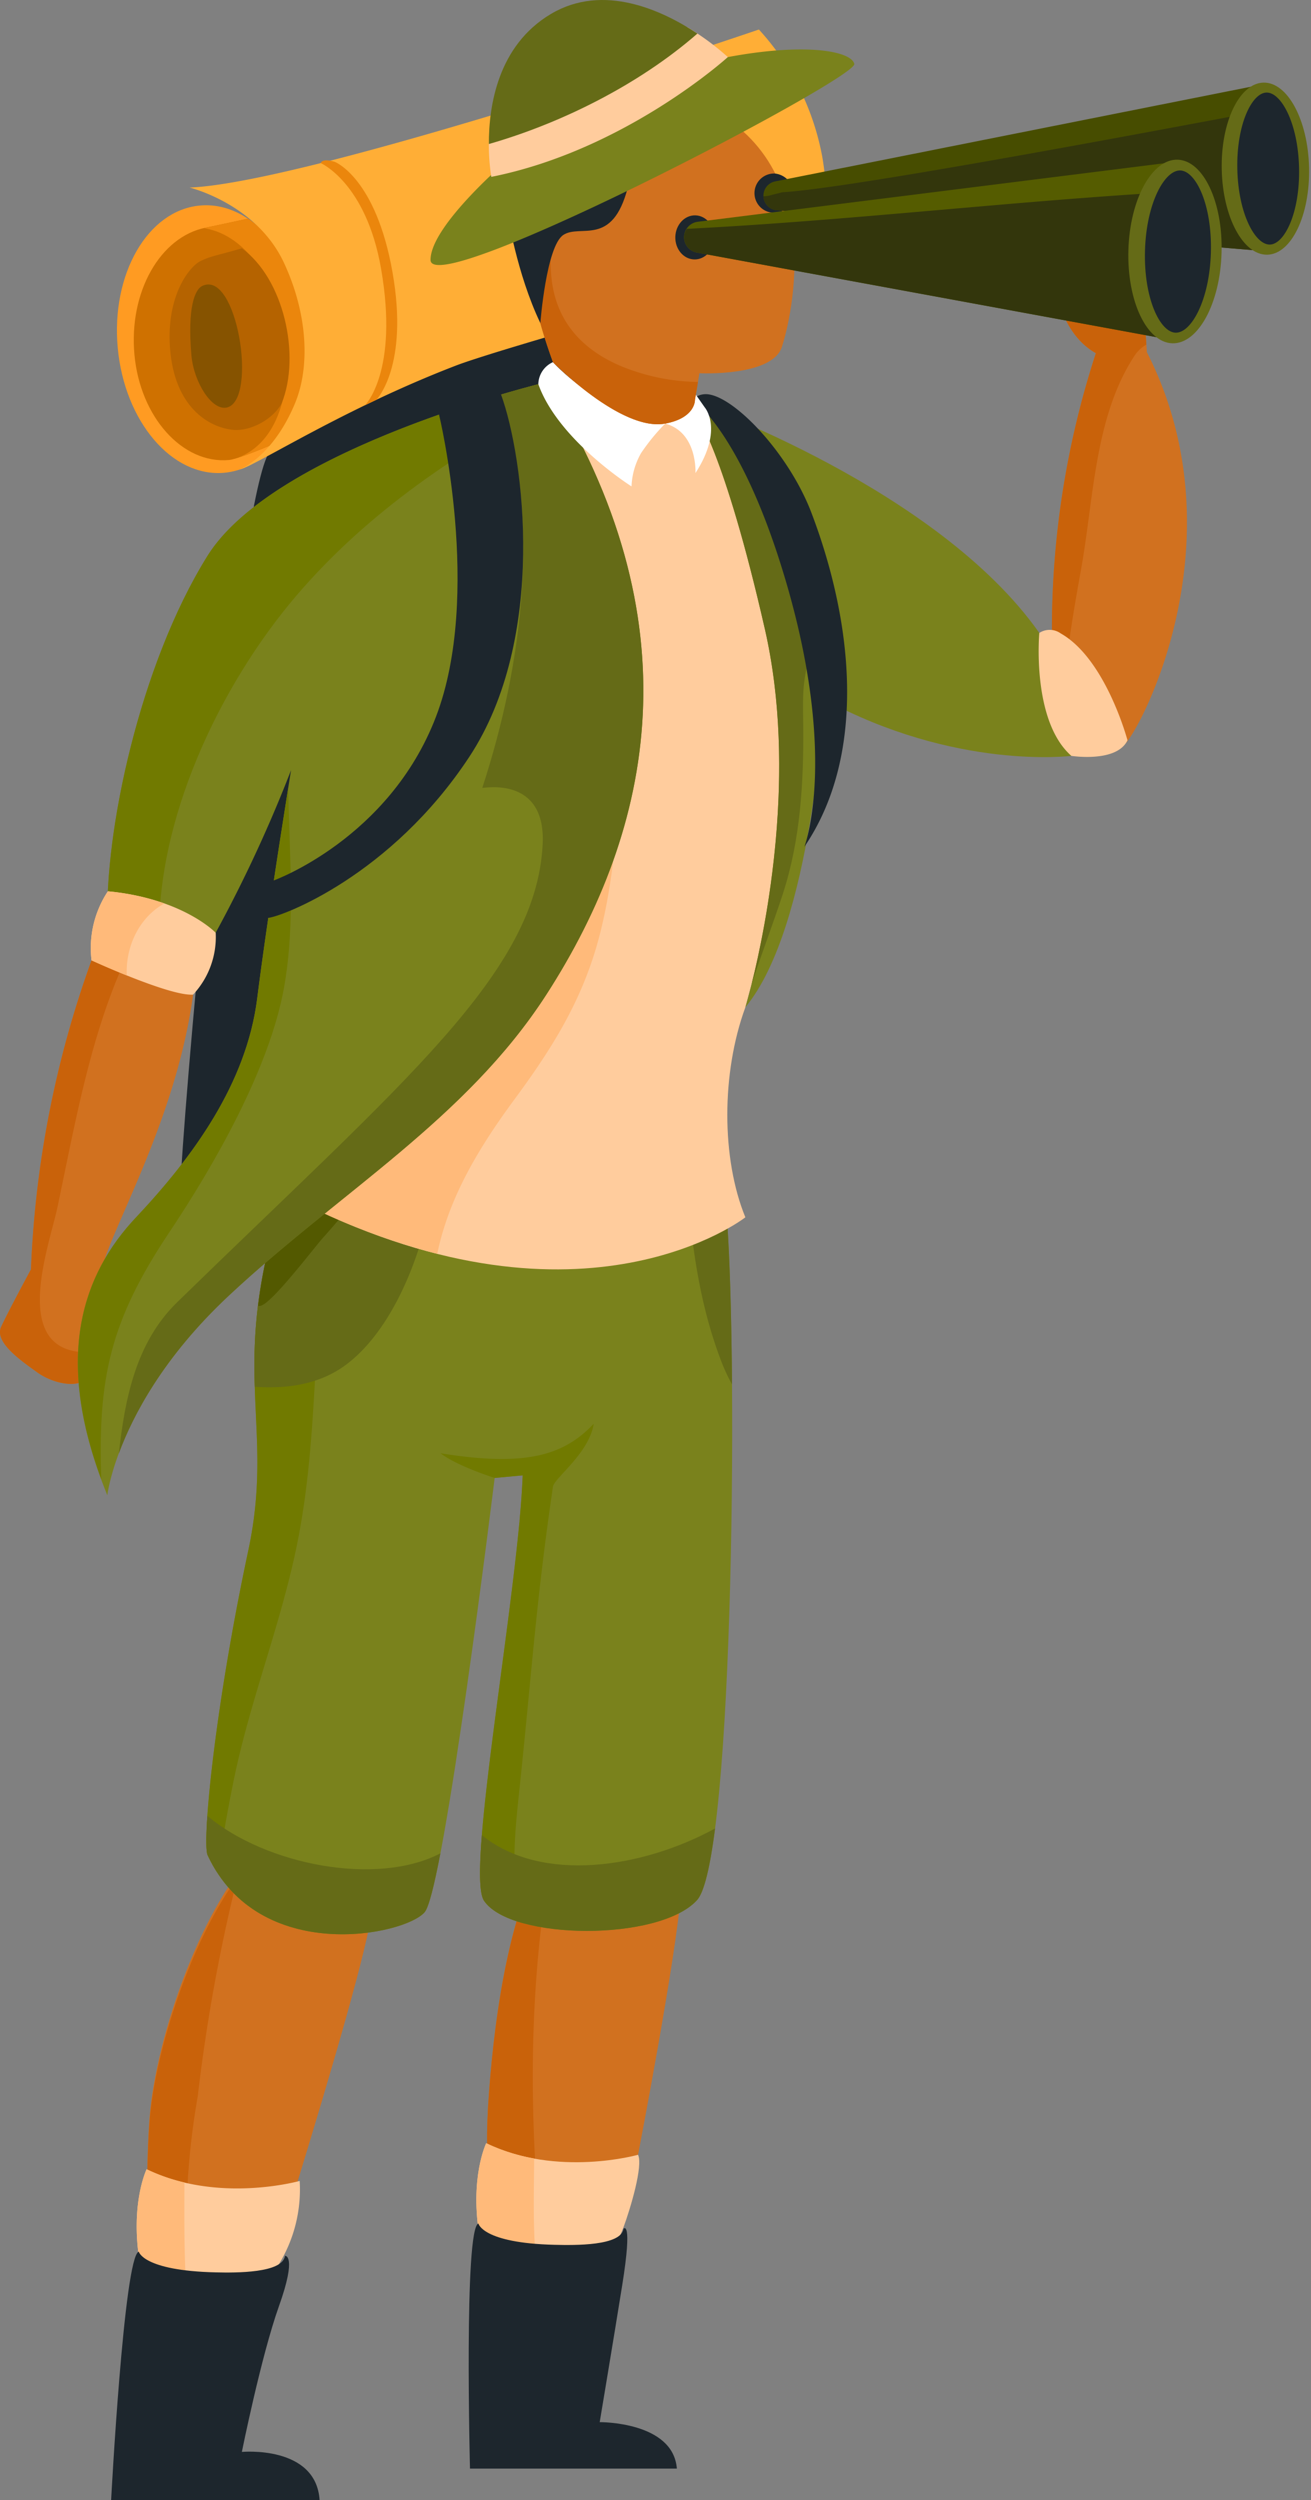 <svg xmlns="http://www.w3.org/2000/svg" xmlns:xlink="http://www.w3.org/1999/xlink" width="262.427" height="500.41" viewBox="0 0 262.427 500.41"><rect x="0" y="0" width="262.427" height="500.41" fill="#808080" stroke="none"/><defs><style>.a{fill:#ff9b22;}.b{fill:#d1711f;}.c{fill:#c9620a;}.d{fill:#ffcc9d;}.e{fill:#ffba7a;}.f{fill:#1d262d;}.g{fill:#7a821c;}.h{fill:#717a00;}.i{fill:#656b17;}.j{fill:#535900;}.k{clip-path:url(#a);}.l{fill:#cf7100;}.m{fill:#eb860c;}.n{fill:#b56300;}.o{fill:#674800;opacity:0.6;}.p{fill:#ffae36;}.q{fill:#fff;}.r{fill:#474d00;}.s{fill:#33360c;}.t{fill:#555c00;}</style><clipPath id="a"><path class="a" d="M219.6,143.438c1.35,14.77-6.012,27.515-16.441,28.468s-19.977-10.248-21.327-25.017,6.012-27.515,16.441-28.468S218.25,128.669,219.6,143.438Z" transform="translate(-181.671 -118.364)"/></clipPath></defs><g transform="translate(-166.809 -92.278)"><g transform="translate(260.627 456.681)"><path class="b" d="M267.5,338.243c-.854,12.376-8.562,52.3-8.562,52.3l-28.882,7.517s-2.222-3.174-.953-19.991,4.791-43.95,16.026-54.422Z" transform="translate(-225.034 -323.646)"/><path class="c" d="M242.38,325.642c-9.064,12.024-12.118,35.927-13.277,51.279-1.269,16.818.953,19.991.953,19.991l8.513-2.216C237.069,371.616,237.811,348.6,242.38,325.642Z" transform="translate(-225.034 -322.498)"/><path class="d" d="M229.322,364.647s-3.411,7.061-1.26,19.121c0,0,17.481,4.812,25.836,2.206,0,0,1.375-.383,2.906-4.5,1.417-3.805,3.942-12.309,2.917-14.51C259.721,366.967,243.55,371.549,229.322,364.647Z" transform="translate(-225.816 -300.071)"/><path class="e" d="M238.923,367.707a37.123,37.123,0,0,1-9.6-3.06s-3.411,7.061-1.26,19.121a105.106,105.106,0,0,0,11.052,2.27C238.7,379.939,238.882,373.76,238.923,367.707Z" transform="translate(-225.816 -300.071)"/><path class="f" d="M228.326,374.857s.784,3.915,15.271,4.257c4.062.1,13.326.224,13.767-3.221,0,0,1.881-2.041-.261,11.349-1.657,10.354-4.5,27.369-4.5,27.369s14.71-.154,15.446,9.3H226.637S225.4,375.742,228.326,374.857Z" transform="translate(-226.376 -294.2)"/></g><g transform="translate(189.053 461.986)"><path class="b" d="M230.528,339.486c-.862,12.472-30.443,104.055-30.443,104.055H186.012s-1.279-45.139,0-62.089,10.935-43.884,22.258-54.438Z" transform="translate(-178.338 -327.014)"/><path class="c" d="M193.393,404.443c-.011-2.859.006-5.719.087-8.581a150.116,150.116,0,0,1,2.2-21.187,351.415,351.415,0,0,1,7.941-43.794c-9.212,12.575-16.5,34.461-17.6,49.025-1.279,16.95,0,62.768,0,62.768h7.962A382.128,382.128,0,0,1,193.393,404.443Z" transform="translate(-178.338 -324.79)"/><path class="d" d="M186.169,367.957s-3.438,7.116-1.269,19.27c0,0,17.618,4.849,26.039,2.224a28.658,28.658,0,0,0,5.868-19.157S200.51,374.914,186.169,367.957Z" transform="translate(-179.063 -303.472)"/><path class="e" d="M193.734,370.685c0-.028,0-.052,0-.079a36.528,36.528,0,0,1-7.569-2.649s-3.438,7.116-1.269,19.268c0,0,3.991,1.093,9.067,1.961C193.668,383.033,193.722,376.854,193.734,370.685Z" transform="translate(-179.063 -303.472)"/><path class="f" d="M186.47,378.43s.792,3.8,15.392,4.147c4.093.1,13.43.153,13.874-3.319,0,0,2.485-.258-1.219,10.113-3.553,9.952-7.415,29.142-7.415,29.142s14.824-1.386,15.566,9.639H180.932S183.518,379.323,186.47,378.43Z" transform="translate(-180.932 -297.45)"/></g><path class="f" d="M270.442,133.34c-24.359,4.336-57.2,12.009-63.512,26.893s-15.867,121.309-17.064,142.614,28.89,17.347,28.89,17.347l46.127-5.914,15.087-146.871Z" transform="translate(13.238 23.61)"/><path class="g" d="M248.624,386.508c5.4,7.971,35.1,8.173,42.635-.12s8.253-114.228,5.714-139.614l-77.31-4.547s-11.108,2.268-13.227,9.989c-8.053,29.328.1,40.3-5,64.186-6.909,32.377-9.255,58.6-8.147,60.982,10.267,22.107,39.529,16.044,43.453,11.408s14.01-86.91,14.01-86.91l5.609-.518C255.509,324.76,244.868,380.965,248.624,386.508Z" transform="translate(15.077 86.22)"/><path class="h" d="M195.254,380.845c.956-6.308,2.038-12.6,3.33-18.849,3.2-15.5,9.083-30.207,12.37-45.73,3.405-16.079,3.561-31.812,4.621-48.107.539-8.291,1.066-17.391,3.224-25.8-2.632.709-10.6,3.352-12.362,9.776-8.053,29.328.1,40.3-5,64.186-6.909,32.377-9.255,58.6-8.147,60.982A28.793,28.793,0,0,0,195.254,380.845Z" transform="translate(15.077 86.297)"/><path class="h" d="M222.8,279.12c3.284,2.567,10.838,4.942,10.838,4.942l5.609-.518c-.1,2.63-.32,5.692-.628,9.033a1.545,1.545,0,0,1-.05.551c-2.5,26.447-10.37,70.676-7.059,75.56,1.354,2,4.238,3.509,7.917,4.519-2.975-8.648-1.676-18.771-.688-28.2,2.4-22.938,3.207-36.34,6.557-59.169.26-1.769,7.231-6.667,8.166-12.622C247.533,279.494,239.952,281.91,222.8,279.12Z" transform="translate(32.194 104.039)"/><path class="i" d="M255.079,248.613c1.017,9.893,2.794,19.637,6.435,28.933a36.7,36.7,0,0,0,1.959,4.134c-.121-15.835-.578-29.268-1.288-36.379l-8.655-.51A6.848,6.848,0,0,1,255.079,248.613Z" transform="translate(49.865 87.693)"/><path class="i" d="M193.242,323.055c-.3,4.372-.277,7.154.049,7.853,10.269,22.107,39.529,16.044,43.453,11.408.825-.975,1.925-5.413,3.145-11.775C227.186,337.18,204.991,332.894,193.242,323.055Z" transform="translate(15.078 132.695)"/><path class="i" d="M217.519,279.189c8.352-6.276,13.592-18.6,15.986-28.347a6.486,6.486,0,0,1,2.944-4.221q.4-1.588.9-3.148l-21.2-1.246s-11.108,2.268-13.227,9.989a99.15,99.15,0,0,0-3.7,31.421C205.792,284.1,212.285,283.122,217.519,279.189Z" transform="translate(18.594 86.22)"/><path class="j" d="M199.973,267.444c2.1-.041,10.847-11.671,12.743-13.757a137.963,137.963,0,0,0,9.015-11.116l-5.848-.343s-11.108,2.268-13.227,9.989a104.818,104.818,0,0,0-3.054,15.266C199.729,267.474,199.844,267.446,199.973,267.444Z" transform="translate(18.856 86.22)"/><path class="i" d="M228.186,325.994c-.542,6.81-.543,11.683.433,13.123,5.4,7.971,35.1,8.173,42.635-.12,1.447-1.594,2.641-6.809,3.611-14.35C260.366,332.582,240.162,335.7,228.186,325.994Z" transform="translate(35.082 133.611)"/><path class="d" d="M293.762,265.97c-4.815,13.153-4.815,30.27,0,42.037,0,0-32.1,25.142-88.261-2.674l48.411-164.485,31.708,5.024,23.556,62.582L293.762,265.97" transform="translate(22.248 27.927)"/><path class="e" d="M250.664,147.852,205.5,301.305a133.1,133.1,0,0,0,26.589,9.973c2.37-11.482,8.507-21.489,15.545-31.032,7.985-10.827,14.1-20.78,17.282-34.047,5.711-23.789,2.918-48.937,1.326-73.448C262.034,163.418,257.021,154.968,250.664,147.852Z" transform="translate(22.248 31.955)"/><g transform="translate(190.216 98.187)"><g transform="translate(0 35.176)"><path class="a" d="M219.6,143.438c1.35,14.77-6.012,27.515-16.441,28.468s-19.977-10.248-21.327-25.017,6.012-27.515,16.441-28.468S218.25,128.669,219.6,143.438Z" transform="translate(-181.671 -118.364)"/><g class="k"><path class="l" d="M221.633,143.512c.821,8.974,4.566,14.022-.742,18.2-2.085,1.64-15.394,7.465-18.02,7.7-9.311.85-17.786-8.592-18.927-21.091s5.122-23.6,14.293-25.422c4.363-.869,21.354-4.643,21.354-4.643S220.674,133,221.633,143.512Z" transform="translate(-180.44 -118.425)"/><path class="m" d="M216.509,143.511c-.959-10.508-2.041-25.252-2.041-25.252s-16.991,3.772-21.354,4.642c-.134.027-.258.074-.391.1,17.782,2.84,23.272,40.03,6.606,46.032,0,.148.439-.285.43-.142,4.6-1.487,14.255-5.809,16.008-7.187C221.074,157.533,217.329,152.485,216.509,143.511Z" transform="translate(-175.316 -118.425)"/><path class="n" d="M210.8,154.858c-1.679,3.159-6.218,5.65-9.716,5.312-4.853-.469-11.822-4.525-12.647-16.5-.723-10.478,3.934-16.229,6.142-17.3s3.27-1.066,8.237-2.537C211.18,129.866,214.675,145.225,210.8,154.858Z" transform="translate(-177.821 -115.218)"/><path class="o" d="M193.375,128.733c-1.457.709-2.98,4.253-2.153,13.876.463,5.38,4.134,11.264,7.195,10.426C204.5,151.37,200.34,125.345,193.375,128.733Z" transform="translate(-176.313 -112.577)"/></g></g><path class="p" d="M200.838,184.129c3.615-.917,20.565-12.038,43.309-20.806,9-3.473,61.3-18.2,71.651-20.152,0,0,4.349-6.153,1.773-21.576a51.584,51.584,0,0,0-12.7-25.565S215.235,126.689,190.9,127.664c0,0,13.373,3.2,18.9,15.062,4.865,10.439,5.172,20.985,2.229,28.082C207.491,181.741,200.838,184.129,200.838,184.129Z" transform="translate(-176.366 -96.03)"/><path class="m" d="M207.577,113.206s.156-1.043,2.789-.258c0,0,8.253,3.142,11.584,22.179,3.284,18.761-3.178,25.312-3.186,25.43l-2.32,1.109s6.787-6.752,3.2-27.34C216.66,117.166,207.577,113.206,207.577,113.206Z" transform="translate(-166.775 -86.47)"/></g><g transform="translate(166.809 284.501)"><path class="b" d="M185.134,214.325A205.471,205.471,0,0,0,173.01,276.18s-4.635,8.568-5.972,11.51,3.476,6.42,7.221,9.094,9.645,3.476,10.707,0,3.755-12.674,2.021-17.755,14.641-29.407,18.475-57.846h0l-20.327-6.858" transform="translate(-166.809 -214.325)"/><path class="c" d="M183.116,292.731c-14.085-1.033-6.388-21.494-4.818-28.93,3.32-15.706,6.251-32.62,12.66-47.513l-5.824-1.964A205.471,205.471,0,0,0,173.01,276.18s-4.635,8.568-5.972,11.51,3.476,6.42,7.221,9.094,9.645,3.476,10.707,0c.317-1.04.78-2.6,1.227-4.393A8.269,8.269,0,0,1,183.116,292.731Z" transform="translate(-166.809 -214.325)"/></g><path class="g" d="M270.474,140.848s-54.295,13.011-67.845,34.811-20.684,55.322-19.971,73.866l18.544,7.05A277.248,277.248,0,0,0,219.389,218.5s-4.635,28.572-6.776,45.647-12.838,31.738-24.249,43.862-16.5,29.243-5.755,55.632c0,0,2.189-19.257,24.3-39.94s47.472-35.311,63.565-60.255C292.094,229.936,300.339,188.455,270.474,140.848Z" transform="translate(5.685 27.927)"/><path class="h" d="M188.354,278.371c-10.938,11.622-16.027,27.852-6.973,52.414-.668-20.13,1.687-31.557,13.658-49.472,8.874-13.277,20.017-32.669,22.929-48.926,2.355-13.145,1.022-26.674.844-40-1.3,8.16-4.527,28.69-6.21,42.118C210.464,251.583,199.765,266.246,188.354,278.371Z" transform="translate(5.696 57.564)"/><path class="h" d="M218.333,183.529c14.427-16.871,32.683-29.01,52.05-39.26-.674-1.139-1.35-2.276-2.068-3.421,0,0-54.295,13.011-67.844,34.811S179.786,230.98,180.5,249.524l10.371,3.942C189.841,228.826,203.074,201.369,218.333,183.529Z" transform="translate(7.844 27.927)"/><path class="i" d="M267.478,140.848s-3.553.854-9.05,2.479c7.8,25.458,4.468,53.487-3.756,78.718.3.1,12.806-2.476,12.08,11.375-1.348,25.74-27.536,47.129-73.141,91.567-8.363,8.149-10.485,19.472-11.7,30.3,2.789-7.541,8.864-19.294,22.006-31.587,22.11-20.684,47.472-35.311,63.565-60.255C289.1,229.936,297.343,188.455,267.478,140.848Z" transform="translate(8.681 27.927)"/><g transform="translate(184.964 270.679)"><path class="d" d="M181.776,205.549a20.544,20.544,0,0,0-3.27,13.822s15.692,7.215,20.327,6.858a16.886,16.886,0,0,0,4.527-12.378S196.812,206.978,181.776,205.549Z" transform="translate(-178.336 -205.549)"/><path class="e" d="M193.075,207.982a46.891,46.891,0,0,0-11.3-2.433,20.544,20.544,0,0,0-3.27,13.822s3.161,1.451,7.059,3.019C185.288,216.842,187.872,210.888,193.075,207.982Z" transform="translate(-178.336 -205.549)"/></g><path class="g" d="M255.2,143.508s48.483,17.073,68.826,46c0,0,7.489,14.265,6.418,24.606,0,0-23.179,2.956-49.568-11.359,0,0-2.139,45.324-15.69,61.683,0,0,12.124-39.625,3.922-75.644S255.2,145.5,255.2,145.5" transform="translate(50.824 29.457)"/><path class="i" d="M266.466,259.375c1.981-5.98,4.23-11.866,6.2-17.876,3.534-10.786,4.2-22.261,4.108-33.4-.039-5.2-.291-8.166.978-13.2.192-1.342,2.585-6.856,2.846-8.187-5.152-4.684-6.462-10.34-8.727-17.21-3.306-10.03-10.609-22.555-16.671-25.444v1.137s5.706,7.278,13.907,43.3C275.607,217.028,269.347,247.817,266.466,259.375Z" transform="translate(50.824 29.77)"/><g transform="translate(377.366 148.877)"><path class="b" d="M315.268,220.4c4.1-4.725,22.7-42.062,4.243-78.3,0,0-.249-5.322-1.32-13.88l-16.867,1.177s1.069,9.036,7.985,12.909a178.737,178.737,0,0,0-8.8,55.422Z" transform="translate(-300.497 -128.214)"/><path class="c" d="M306.3,185.808c2.563-14.047,2.673-30.563,10.641-42.838a7.1,7.1,0,0,1,2.474-2.388c-.146-2.151-.494-6.5-1.228-12.368l-16.867,1.177s1.069,9.036,7.985,12.909a178.737,178.737,0,0,0-8.8,55.422l3.111,4.777C304.348,196.925,305.29,191.362,306.3,185.808Z" transform="translate(-300.497 -128.214)"/></g><path class="d" d="M303.226,173.029a3.8,3.8,0,0,0-4.279-.09s-1.6,17.563,6.418,24.606c0,0,9.094,1.427,11.234-3.12C316.6,194.425,312.273,178.149,303.226,173.029Z" transform="translate(75.903 46.028)"/><path class="f" d="M202.485,239.988c-1.635.838-3.8,7.728-1.114,7.492s24.537-8.4,40.224-32.207,10.96-59.889,6.371-72.532c0,0-7.133-3.665-12.414,4.016,0,0,8.738,36.083-.622,60.489S202.485,239.988,202.485,239.988Z" transform="translate(19.143 28.513)"/><path class="f" d="M254.8,143.45a3.917,3.917,0,0,1,2.674-1.079c5.349,0,16.594,11.691,21.191,23.812,8.644,22.792,10.814,48.8-1.444,66.792,0,0,7.177-18.438-4.591-56.1C264.048,149.408,254.8,143.45,254.8,143.45Z" transform="translate(50.597 28.803)"/><path class="q" d="M235.227,142.714a4.934,4.934,0,0,1,2.929-4.413s9.092,10.163,22.466,12.3a41.226,41.226,0,0,0-4.815,5.884,14.489,14.489,0,0,0-1.923,6.686S239.238,153.947,235.227,142.714Z" transform="translate(39.34 26.463)"/><path class="q" d="M251.351,148.263s5.938-1.737,6.062-5.892L259.256,145s3.87,4.334-1.843,13.162C257.413,158.159,257.876,150,251.351,148.263Z" transform="translate(48.611 28.803)"/><g transform="translate(271.855 109.641)"><path class="b" d="M267.572,165.991l.891-5.341s14.545.717,16.506-5.257c1.628-4.96,10.545-39.049-19.065-49.746s-39.943,16.663-26.758,52.778c0,0,13.639,13.94,22.466,12.3C267.717,169.595,267.572,165.991,267.572,165.991Z" transform="translate(-233.505 -103.302)"/><path class="c" d="M268.171,159.739a41.8,41.8,0,0,1-15.618-3.259c-8.381-3.621-13.378-9.855-13.816-19.027-.466-9.763-.833-19.743.066-29.539-7.037,9.45-7.2,27.217.34,47.859,0,0,13.639,13.94,22.466,12.3,6.1-1.132,5.96-4.736,5.96-4.736Z" transform="translate(-233.503 -100.651)"/></g><path class="f" d="M231.313,121.369s1.83,11.956,6.571,21.875c0,0,1.178-15.418,4.613-17.654s9.807,2.492,12.887-9.475Z" transform="translate(37.089 13.706)"/><g transform="translate(252.993 92.278)"><path class="g" d="M237.536,120.18s-16.046,13.545-16.007,20.513c.047,8.278,85.536-36.368,84.824-39.241s-12.142-4.772-32.168.121A110.821,110.821,0,0,0,237.536,120.18Z" transform="translate(-221.529 -88.665)"/><path class="d" d="M268.707,95.75c-3.821,4.071-8.823,7.051-13.584,10.154-7.91,5.152-16.955,10.247-26.181,12.68a42.561,42.561,0,0,0,.484,7.1c26.844-5.339,47.351-23.976,47.351-23.976A51.526,51.526,0,0,0,268.707,95.75Z" transform="translate(-217.268 -90.282)"/><path class="i" d="M270.687,99c-6.977-4.632-18.8-10.179-29.322-3.93-10.667,6.336-12.442,18.486-12.425,26.035C243.238,117.018,258.907,109.289,270.687,99Z" transform="translate(-217.268 -92.278)"/></g><g transform="translate(301.865 108.617)"><ellipse class="f" cx="4.413" cy="3.9" rx="4.413" ry="3.9" transform="translate(0 35.476) rotate(-88.36)"/><path class="f" d="M270.508,118.852a3.93,3.93,0,1,1-3.772-4.523A4.182,4.182,0,0,1,270.508,118.852Z" transform="translate(-246.724 -95.939)"/><g transform="translate(17.76 0)"><path class="r" d="M363.324,136.222,266.377,128.1a2.922,2.922,0,0,1-2.54-2.833h0a2.922,2.922,0,0,1,2.411-2.944l96.338-19.172Z" transform="translate(-263.836 -102.365)"/><path class="s" d="M267.628,122.595c-.783.208-1.57.384-2.35.606a5.472,5.472,0,0,1-1.436.2,2.916,2.916,0,0,0,2.529,2.785l96.949,8.121-.622-27.835C352.824,108.278,282,121.824,267.628,122.595Z" transform="translate(-263.832 -100.454)"/><ellipse class="i" cx="8.741" cy="17.223" rx="8.741" ry="17.223" transform="matrix(1, -0.022, 0.022, 1, 91.364, 0.39)"/><path class="f" d="M330.588,134.47c-2.923.066-6.319-6.111-6.519-15.076s2.917-15.288,5.84-15.353,6.321,6.109,6.521,15.077S333.513,134.406,330.588,134.47Z" transform="translate(-229.207 -101.854)"/></g><g transform="translate(1.876 15.623)"><path class="t" d="M350.058,148.218l-93.752-17.26a3.122,3.122,0,0,1-2.555-3.158h0a3.119,3.119,0,0,1,2.731-3.005l94.586-11.868Z" transform="translate(-253.75 -112.367)"/><path class="s" d="M254.3,124.05a3.043,3.043,0,0,0-.543,1.588,3.119,3.119,0,0,0,2.553,3.158l93.752,17.26.841-29.367C318.667,118.581,286.453,122.424,254.3,124.05Z" transform="translate(-253.75 -110.205)"/><path class="i" d="M328.878,131.215c-.29,10.149-4.7,18.256-9.852,18.109s-9.089-8.494-8.8-18.643,4.7-18.256,9.852-18.108S329.169,121.068,328.878,131.215Z" transform="translate(-221.285 -112.572)"/><path class="f" d="M318.467,146.416c-3.12-.09-6.4-6.858-6.13-16.426s3.941-16.137,7.061-16.049,6.4,6.858,6.13,16.427S321.587,146.5,318.467,146.416Z" transform="translate(-220.073 -111.785)"/></g></g></g></svg>